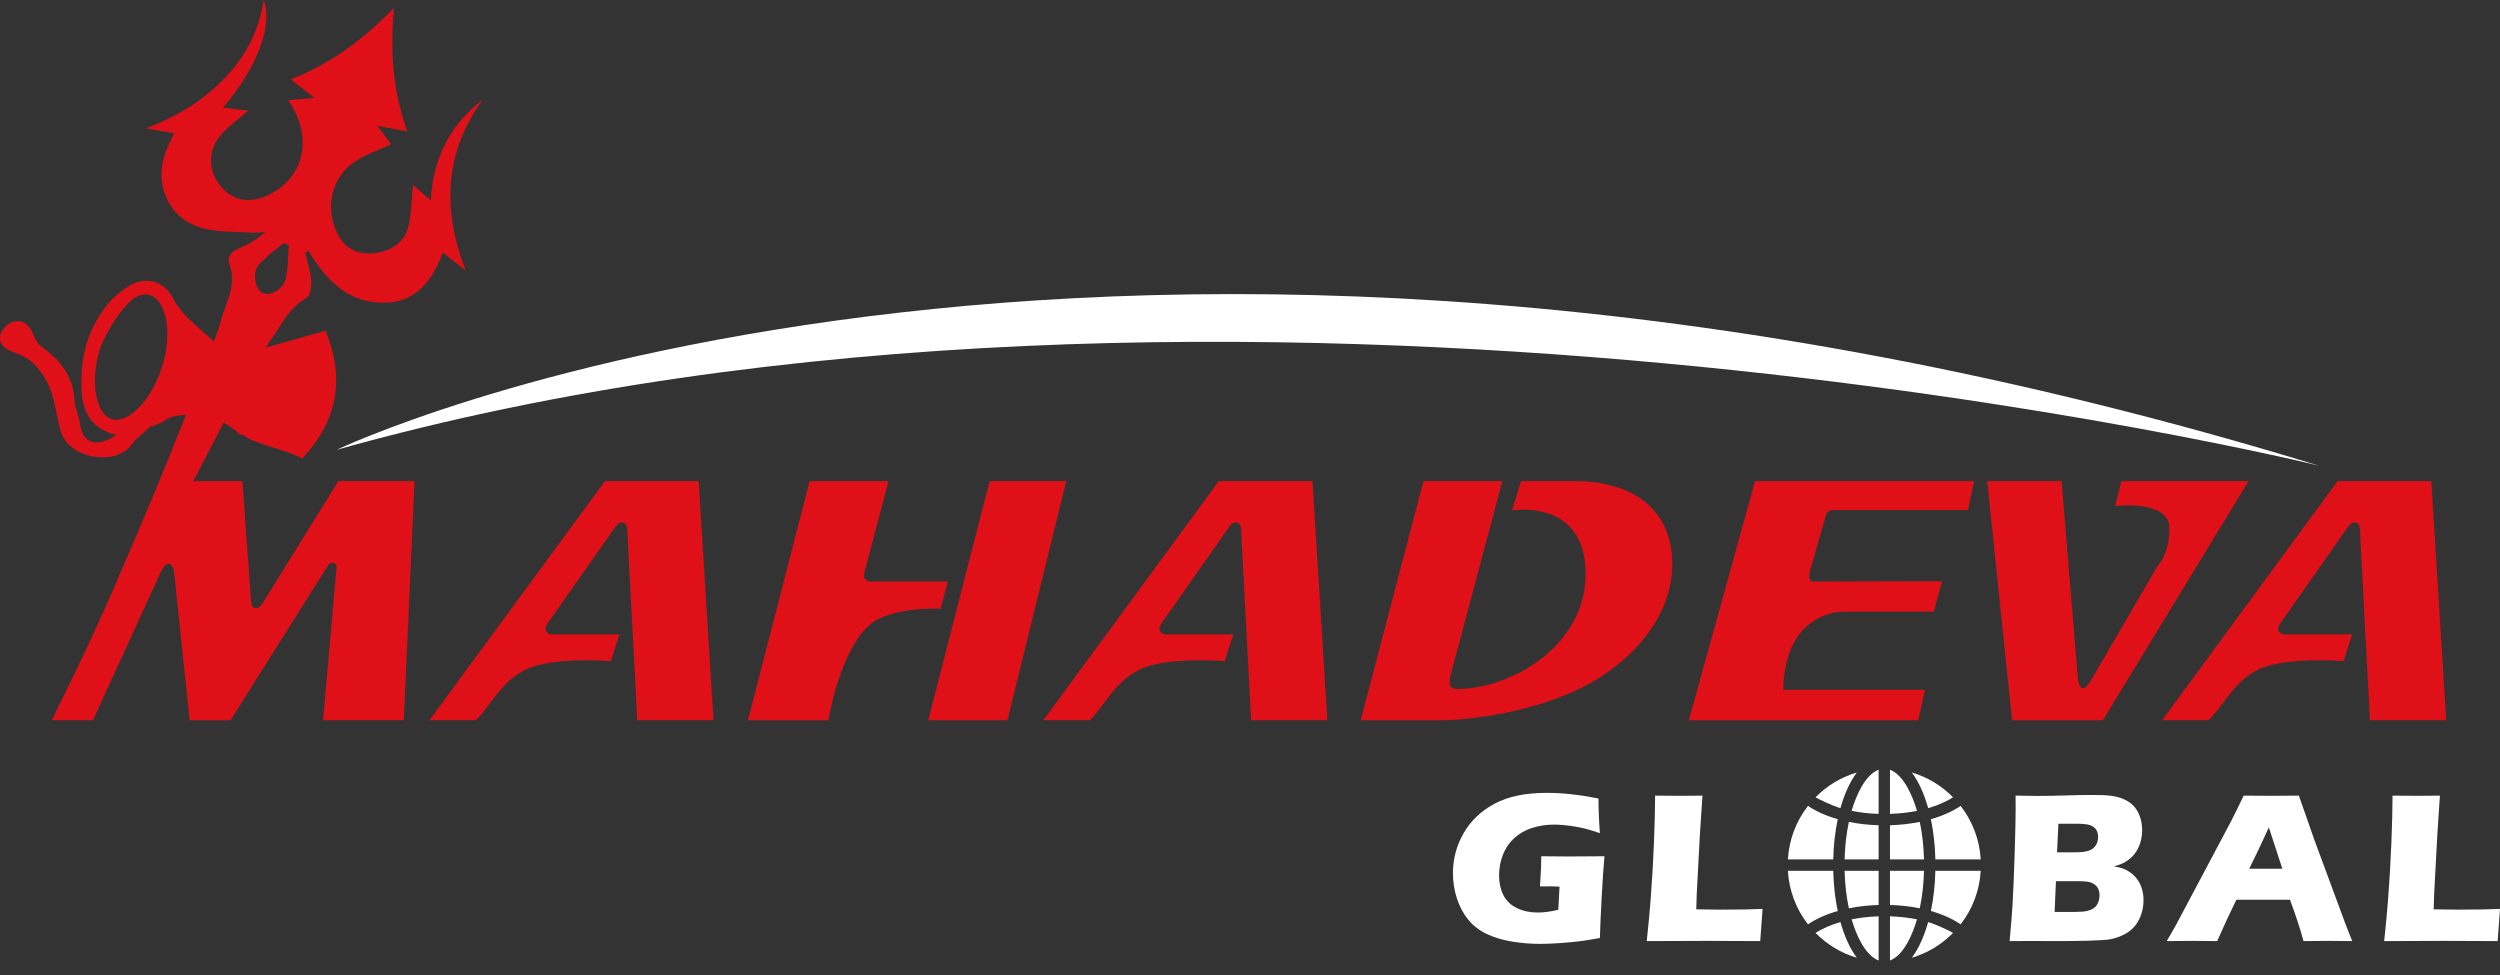 <svg xmlns="http://www.w3.org/2000/svg" xmlns:xlink="http://www.w3.org/1999/xlink" xmlns:serif="http://www.serif.com/" width="100%" height="100%" viewBox="0 0 100 39" xml:space="preserve" style="fill-rule:evenodd;clip-rule:evenodd;stroke-linejoin:round;stroke-miterlimit:2;"><rect x="0" y="0" width="100" height="39" fill="#333333" stroke="none"/><path id="Shape-1-copy-6" serif:id="Shape 1 copy 6" d="M18.627,10.825c-0.93,-2.422 -0.874,-4.698 0.69,-6.851c-1.335,1.034 -2.006,2.401 -2.084,4.048c-0.271,-0.239 -0.508,-0.448 -0.712,-0.629c-0.063,0.606 -0.056,1.181 -0.197,1.718c-0.169,0.646 -0.831,1.028 -1.552,1.028c-0.645,0.001 -1.087,-0.313 -1.35,-0.959c-0.39,-0.957 -0.145,-2.052 0.703,-2.667c0.454,-0.329 1.022,-0.504 1.521,-0.74c-0.127,-0.17 -0.309,-0.414 -0.549,-0.737c0.44,0.082 0.774,0.143 1.193,0.221c-0.565,-1.604 -0.7,-3.192 -0.53,-4.939c-1.225,1.26 -2.518,2.224 -4.13,2.861c0.341,0.264 0.609,0.472 0.948,0.735c-0.393,0.036 -0.717,0.067 -1.048,0.097c0.977,1.432 0.689,2.986 -0.679,3.731c-0.771,0.42 -1.497,0.325 -1.996,-0.261c-0.536,-0.629 -0.563,-1.456 -0.009,-2.092c0.298,-0.341 0.681,-0.61 1.083,-0.96c-0.361,-0.045 -0.674,-0.084 -1.005,-0.126c1.359,-1.591 2.008,-3.297 1.622,-4.303c-0.181,1.264 -0.753,2.302 -1.616,3.187c-0.865,0.886 -1.908,1.496 -3.087,1.949c0.366,0.063 0.733,0.127 1.121,0.194c-0.109,0.236 -0.208,0.438 -0.296,0.645c-0.542,1.269 0,2.691 1.311,3.116c0.675,0.218 1.442,0.165 2.169,0.222c0.153,0.012 0.311,-0.029 0.467,-0.046c-0.321,0.302 -0.666,0.507 -1.034,0.657c-0.307,0.126 -0.518,0.33 -0.406,0.628c0.339,0.903 -0.205,1.631 -0.389,2.468l-0.583,1.668c-0.706,1.753 -1.393,3.517 -2.126,5.264c-1.01,2.407 -2.048,4.804 -3.089,7.199c-0.183,0.422 -0.348,0.853 -0.586,1.241c0.107,-0.035 0.231,-0.032 0.364,0.027c0.128,0.057 0.21,0.143 0.256,0.241c0.248,-0.868 0.737,-1.649 1.139,-2.451c1.762,-3.517 3.595,-7 5.402,-10.496c0.047,-0.091 0.108,-0.176 0.224,-0.363l0.928,-1.592c0.469,-0.579 0.752,-1.386 1.537,-1.834c0.156,-0.089 0.212,-0.469 0.195,-0.705c-0.027,-0.378 -0.155,-0.748 -0.24,-1.122c0.044,-0.019 0.087,-0.039 0.13,-0.059c0.651,1.051 1.426,1.961 2.764,2.064c1.453,0.112 2.17,-0.804 2.61,-2.004c0.334,0.265 0.625,0.496 0.916,0.727Zm-8.132,0.89c-0.296,-0.172 -0.414,-0.819 -0.138,-1.131c0.289,-0.326 0.661,-0.581 0.996,-0.867c0.067,0.032 0.133,0.063 0.199,0.095c-0.038,0.453 -0.022,0.919 -0.129,1.356c-0.103,0.423 -0.663,0.7 -0.928,0.547Z" style="fill:#df1018;"></path><path id="Shape-1-copy-61" serif:id="Shape 1 copy 6" d="M13.465,17.993c0,-0 30.12,-14.43 79.295,0.635c-0,-0 -43.449,-10.714 -79.295,-0.635Z" style="fill:#fff;"></path><g id="Steel-rolling-mills" serif:id="Steel rolling mills"><path d="M61.651,34.25c0.39,0.006 0.76,0.009 1.113,0.009c0.602,-0 1.074,-0.003 1.415,-0.009c-0.037,0.39 -0.075,0.941 -0.113,1.654c-0.038,0.714 -0.062,1.252 -0.07,1.616c-0.327,0.06 -0.598,0.103 -0.812,0.13c-0.215,0.027 -0.473,0.051 -0.774,0.073c-0.301,0.021 -0.57,0.032 -0.805,0.032c-0.387,-0 -0.766,-0.032 -1.138,-0.094c-0.373,-0.063 -0.706,-0.164 -1,-0.303c-0.294,-0.139 -0.539,-0.328 -0.735,-0.567c-0.196,-0.239 -0.348,-0.521 -0.454,-0.848c-0.107,-0.327 -0.16,-0.665 -0.16,-1.015c0,-0.577 0.144,-1.112 0.43,-1.607c0.287,-0.495 0.7,-0.886 1.239,-1.175c0.538,-0.288 1.233,-0.432 2.086,-0.432c0.622,-0 1.311,0.075 2.067,0.226c-0,0.415 0.018,0.877 0.055,1.385c-0.204,-0.068 -0.37,-0.12 -0.496,-0.155c-0.127,-0.036 -0.274,-0.069 -0.443,-0.098c-0.169,-0.03 -0.33,-0.052 -0.482,-0.066c-0.152,-0.015 -0.288,-0.022 -0.407,-0.022c-0.313,0 -0.608,0.045 -0.887,0.134c-0.278,0.09 -0.517,0.228 -0.718,0.414c-0.2,0.186 -0.35,0.409 -0.449,0.667c-0.1,0.259 -0.15,0.532 -0.15,0.819c0,0.292 0.057,0.553 0.171,0.782c0.114,0.229 0.294,0.403 0.541,0.522c0.247,0.12 0.523,0.179 0.827,0.179c0.253,0 0.53,-0.037 0.831,-0.111l0.049,-0.925c-0.185,-0.008 -0.295,-0.012 -0.329,-0.012l-0.453,0.004l0.03,-0.525c0.003,-0.056 0.007,-0.138 0.013,-0.245c0.005,-0.106 0.008,-0.252 0.008,-0.437Z" style="fill:#fff;fill-rule:nonzero;"></path><path d="M65.87,37.644c0.071,-0.671 0.123,-1.218 0.154,-1.641c0.06,-0.774 0.105,-1.542 0.135,-2.305c0.03,-0.763 0.045,-1.387 0.045,-1.873c0.386,0.005 0.728,0.008 1.026,0.008c0.202,0 0.491,-0.003 0.869,-0.008l-0.103,1.543l-0.128,2.413l-0.017,0.592c0.489,0.009 0.807,0.013 0.955,0.013c0.747,0 1.313,-0.01 1.697,-0.03l-0.094,1.288c-0.747,-0.006 -1.459,-0.009 -2.135,-0.009c-0.915,0 -1.717,0.003 -2.404,0.009Z" style="fill:#fff;fill-rule:nonzero;"></path><path d="M80.384,37.644c0.059,-0.625 0.099,-1.117 0.119,-1.475c0.028,-0.489 0.056,-1.16 0.083,-2.012c0.027,-0.853 0.04,-1.454 0.04,-1.804c0,-0.125 -0.001,-0.301 -0.004,-0.528c0.378,0.008 0.678,0.012 0.899,0.012c0.31,0 0.671,-0.006 1.083,-0.019c0.412,-0.013 0.766,-0.019 1.061,-0.019c0.355,0 0.608,0.01 0.759,0.03c0.199,0.025 0.373,0.071 0.522,0.136c0.149,0.066 0.274,0.147 0.373,0.243c0.111,0.114 0.197,0.25 0.26,0.41c0.071,0.181 0.107,0.376 0.107,0.584c-0,0.162 -0.021,0.317 -0.062,0.464c-0.041,0.148 -0.1,0.28 -0.175,0.395c-0.075,0.115 -0.16,0.211 -0.254,0.287c-0.093,0.077 -0.185,0.137 -0.274,0.179c-0.09,0.043 -0.21,0.086 -0.361,0.128c0.151,0.026 0.272,0.055 0.363,0.088c0.091,0.032 0.188,0.085 0.292,0.158c0.103,0.072 0.196,0.165 0.279,0.279c0.082,0.113 0.144,0.241 0.185,0.381c0.041,0.141 0.062,0.289 0.062,0.446c-0,0.216 -0.036,0.419 -0.107,0.609c-0.071,0.191 -0.17,0.354 -0.298,0.491c-0.108,0.116 -0.249,0.216 -0.422,0.298c-0.173,0.083 -0.351,0.139 -0.533,0.171c-0.147,0.022 -0.417,0.039 -0.807,0.051c-0.391,0.011 -0.805,0.017 -1.243,0.017l-1.121,-0.004l-0.826,0.004Zm1.898,-3.551l0.606,-0c0.199,-0 0.341,-0.005 0.425,-0.015c0.084,-0.01 0.166,-0.028 0.245,-0.054c0.08,-0.025 0.149,-0.068 0.207,-0.127c0.059,-0.06 0.1,-0.127 0.124,-0.201c0.024,-0.074 0.036,-0.148 0.036,-0.222c0,-0.105 -0.025,-0.198 -0.074,-0.281c-0.05,-0.082 -0.13,-0.143 -0.241,-0.183c-0.111,-0.04 -0.28,-0.06 -0.507,-0.06l-0.767,0l-0.054,1.143Zm-0.097,2.383l0.819,-0c0.216,-0 0.375,-0.013 0.478,-0.039c0.125,-0.031 0.22,-0.072 0.285,-0.123c0.066,-0.051 0.118,-0.121 0.156,-0.209c0.039,-0.088 0.058,-0.186 0.058,-0.294c-0,-0.094 -0.016,-0.177 -0.047,-0.248c-0.031,-0.071 -0.078,-0.13 -0.141,-0.179c-0.062,-0.048 -0.139,-0.083 -0.23,-0.104c-0.091,-0.021 -0.233,-0.032 -0.426,-0.032l-0.9,-0l-0.052,1.228Z" style="fill:#fff;fill-rule:nonzero;"></path><path d="M86.669,37.644l0.354,-0.614l2.205,-4.152l0.234,-0.465c0.069,-0.136 0.164,-0.333 0.286,-0.588c0.5,0.005 0.865,0.008 1.095,0.008c0.401,0 0.772,-0.003 1.112,-0.008l0.622,1.777l1.265,3.419l0.247,0.623c-0.492,-0.006 -0.79,-0.009 -0.896,-0.009c-0.238,0 -0.59,0.003 -1.053,0.009c-0.125,-0.469 -0.305,-1.02 -0.541,-1.654l-2.145,-0c-0.247,0.5 -0.503,1.051 -0.767,1.654c-0.529,-0.006 -0.853,-0.009 -0.972,-0.009c-0.217,0 -0.565,0.003 -1.046,0.009Zm3.3,-2.895l1.324,0c-0.329,-1.001 -0.509,-1.553 -0.54,-1.655c-0.188,0.417 -0.347,0.759 -0.477,1.025l-0.307,0.63Z" style="fill:#fff;fill-rule:nonzero;"></path><path d="M95.367,37.644c0.072,-0.671 0.123,-1.218 0.154,-1.641c0.06,-0.774 0.105,-1.542 0.135,-2.305c0.03,-0.763 0.045,-1.387 0.045,-1.873c0.386,0.005 0.728,0.008 1.026,0.008c0.202,0 0.492,-0.003 0.869,-0.008l-0.102,1.543l-0.129,2.413l-0.017,0.592c0.489,0.009 0.807,0.013 0.955,0.013c0.748,0 1.313,-0.01 1.697,-0.03l-0.094,1.288c-0.747,-0.006 -1.459,-0.009 -2.135,-0.009c-0.915,0 -1.716,0.003 -2.404,0.009Z" style="fill:#fff;fill-rule:nonzero;"></path></g><g><path d="M75.145,36.199l-0,-1.367l-1.361,-0c0.013,0.528 0.071,1.036 0.171,1.5c0.37,-0.075 0.77,-0.121 1.19,-0.133Z" style="fill:#fff;fill-rule:nonzero;"></path><path d="M75.599,38.42c0.558,-0.212 0.913,-1.069 1.08,-1.646c-0.341,-0.068 -0.704,-0.109 -1.08,-0.121l0,1.767Z" style="fill:#fff;fill-rule:nonzero;"></path><path d="M77.127,36.883c-0.163,0.579 -0.386,1.067 -0.653,1.426c0.619,-0.183 1.183,-0.52 1.648,-0.992c-0.086,-0.055 -0.655,-0.335 -0.995,-0.434Z" style="fill:#fff;fill-rule:nonzero;"></path><path d="M75.145,34.377l-0,-1.367c-0.42,-0.012 -0.82,-0.058 -1.19,-0.134c-0.099,0.465 -0.158,0.973 -0.171,1.501l1.361,0Z" style="fill:#fff;fill-rule:nonzero;"></path><path d="M75.145,30.789c-0.558,0.212 -0.913,1.069 -1.08,1.645c0.341,0.069 0.704,0.11 1.08,0.121l-0,-1.766Z" style="fill:#fff;fill-rule:nonzero;"></path><path d="M73.618,36.883c-0.34,0.099 -0.696,0.241 -0.996,0.434c0.465,0.471 1.028,0.808 1.649,0.992c-0.267,-0.359 -0.491,-0.847 -0.653,-1.426Z" style="fill:#fff;fill-rule:nonzero;"></path><path d="M73.618,32.326c0.162,-0.58 0.386,-1.067 0.653,-1.426c-0.62,0.183 -1.183,0.52 -1.649,0.991c0.086,0.056 0.655,0.336 0.996,0.435Z" style="fill:#fff;fill-rule:nonzero;"></path><path d="M75.145,38.42l-0,-1.767c-0.376,0.012 -0.739,0.053 -1.08,0.121c0.167,0.577 0.523,1.434 1.08,1.646Z" style="fill:#fff;fill-rule:nonzero;"></path><path d="M75.599,34.832l0,1.367c0.42,0.012 0.82,0.058 1.191,0.133c0.099,-0.464 0.157,-0.972 0.17,-1.5l-1.361,-0Z" style="fill:#fff;fill-rule:nonzero;"></path><path d="M73.33,34.377c0.013,-0.575 0.076,-1.117 0.179,-1.609c-0.464,-0.132 -0.868,-0.314 -1.19,-0.532c-0.479,0.616 -0.758,1.356 -0.803,2.141l1.814,0Z" style="fill:#fff;fill-rule:nonzero;"></path><path d="M73.509,36.44c-0.103,-0.491 -0.166,-1.033 -0.179,-1.608l-1.814,-0c0.045,0.785 0.324,1.525 0.803,2.141c0.322,-0.218 0.726,-0.4 1.19,-0.533Z" style="fill:#fff;fill-rule:nonzero;"></path><path d="M77.235,32.768c0.104,0.492 0.167,1.034 0.18,1.609l1.814,0c-0.046,-0.785 -0.325,-1.525 -0.804,-2.141c-0.321,0.218 -0.726,0.4 -1.19,0.532Z" style="fill:#fff;fill-rule:nonzero;"></path><path d="M77.415,34.832c-0.013,0.575 -0.076,1.117 -0.18,1.608c0.464,0.133 0.869,0.315 1.19,0.533c0.479,-0.616 0.758,-1.356 0.804,-2.141l-1.814,-0Z" style="fill:#fff;fill-rule:nonzero;"></path><path d="M78.122,31.891c-0.464,-0.47 -1.028,-0.808 -1.648,-0.991c0.267,0.359 0.49,0.846 0.653,1.426c0.34,-0.099 0.695,-0.241 0.995,-0.435Z" style="fill:#fff;fill-rule:nonzero;"></path><path d="M75.599,33.01l0,1.367l1.361,0c-0.013,-0.528 -0.071,-1.036 -0.17,-1.501c-0.371,0.076 -0.771,0.122 -1.191,0.134Z" style="fill:#fff;fill-rule:nonzero;"></path><path d="M75.599,30.789l0,1.766c0.376,-0.011 0.739,-0.052 1.08,-0.121c-0.167,-0.576 -0.522,-1.433 -1.08,-1.645Z" style="fill:#fff;fill-rule:nonzero;"></path></g><g id="Mahadev"><path d="M3.717,28.812l2.737,-5.981c-0,-0 0.148,-0.283 0.297,-0.283c0.149,-0 0.208,0.283 0.208,0.283l0.625,5.981l1.636,-0l3.897,-6.19c-0,0 0.074,-0.149 0.238,-0.104c0.119,0.015 0.104,0.208 0.104,0.208l-0.536,6.086l3.228,-0l0.431,-9.567l-3.049,-0l-2.915,4.701c-0.104,0.179 -0.238,0.402 -0.402,0.387c-0.178,-0.015 -0.178,-0.357 -0.178,-0.357l-0.342,-4.731l-3.302,-0c0,-0 -1.264,3.02 -2.112,4.91c-0.818,1.815 -1.338,2.871 -2.216,4.657l1.651,-0Z" style="fill:#df1018;fill-rule:nonzero;"></path><path d="M21.833,25.211c-0.045,-0.134 0.059,-0.253 0.148,-0.387l2.529,-3.6c0.104,-0.149 0.208,-0.343 0.386,-0.328c0.238,0.03 0.194,0.357 0.209,0.595l0.386,7.321l3.049,-0l-0.595,-9.567l-3.748,-0l-7.02,9.567l1.86,-0c0.639,-0.64 0.996,-1.547 2.007,-2.038c1.101,-0.521 3.391,-0.328 3.391,-0.328l0.342,-1.071l-2.617,-0c-0.134,0.03 -0.298,-0.045 -0.327,-0.164Z" style="fill:#df1018;fill-rule:nonzero;"></path><path d="M37.13,28.812l3.168,-0l2.35,-9.567l-3.064,-0l-2.454,9.567Zm0.491,-4.464l0.298,-1.086l-3.109,0c-0.104,0 -0.208,-0.089 -0.238,-0.134c-0.03,-0.045 0,-0.178 0.015,-0.268l0.952,-3.615l-3.153,-0l-2.469,9.567l3.213,-0c-0,-0 0.461,-2.782 1.65,-3.809c0.863,-0.759 2.841,-0.655 2.841,-0.655Z" style="fill:#df1018;fill-rule:nonzero;"></path><path d="M46.387,25.211c-0.045,-0.134 0.059,-0.253 0.148,-0.387l2.529,-3.6c0.104,-0.149 0.208,-0.343 0.387,-0.328c0.238,0.03 0.193,0.357 0.208,0.595l0.386,7.321l3.049,-0l-0.595,-9.567l-3.747,-0l-7.02,9.567l1.859,-0c0.639,-0.64 0.996,-1.547 2.008,-2.038c1.1,-0.521 3.39,-0.328 3.39,-0.328l0.343,-1.071l-2.618,-0c-0.134,0.03 -0.297,-0.045 -0.327,-0.164Z" style="fill:#df1018;fill-rule:nonzero;"></path><path d="M56.94,19.245l-2.513,9.567l3.227,-0c1.101,-0 3.778,-0.327 5.8,-1.399c1.978,-1.056 3.436,-2.856 3.436,-4.835c-0,-2.426 -1.874,-3.333 -3.867,-3.333l-2.186,-0l-0.357,1.175c-0,0 2.945,-0.506 2.945,2.544c-0,2.783 -2.841,4.568 -5.131,4.598c-0.476,0 -0.283,-0.476 -0.209,-0.788l2.008,-7.529l-3.153,-0Z" style="fill:#df1018;fill-rule:nonzero;"></path><path d="M72.402,23.203c-0.059,-0.105 -0.03,-0.239 0,-0.372l0.625,-2.188c0.015,-0.074 0.059,-0.163 0.119,-0.193c0.089,-0.06 0.163,-0.045 0.282,-0.045l5.295,0l0.238,-1.16l-8.76,-0l-2.647,9.567l9.176,-0l0.268,-1.22l-5.667,-0c0,-0 -0.044,-1.577 0.833,-2.44c0.357,-0.357 0.922,-0.685 1.606,-0.685l3.585,0l0.327,-1.22l-5.087,0.015c0,0 -0.133,0.03 -0.193,-0.059Z" style="fill:#df1018;fill-rule:nonzero;"></path><path d="M79.488,19.245l0.996,9.567l3.629,-0l5.83,-9.567l-5.086,-0l-0.253,0.997c0,-0 2.172,-0.268 2.172,0.892c-0,1.057 -0.491,1.533 -0.491,1.533l-2.529,4.345c0,-0 -0.267,0.535 -0.431,0.52c-0.178,-0.015 -0.208,-0.327 -0.223,-0.55l-0.639,-7.737l-2.975,-0Z" style="fill:#df1018;fill-rule:nonzero;"></path><path d="M91.139,25.211c-0.044,-0.134 0.06,-0.253 0.149,-0.387l2.528,-3.6c0.104,-0.149 0.209,-0.343 0.387,-0.328c0.238,0.03 0.193,0.357 0.208,0.595l0.387,7.321l3.049,-0l-0.595,-9.567l-3.748,-0l-7.02,9.567l1.859,-0c0.64,-0.64 0.997,-1.547 2.008,-2.038c1.101,-0.521 3.391,-0.328 3.391,-0.328l0.342,-1.071l-2.618,-0c-0.133,0.03 -0.297,-0.045 -0.327,-0.164Z" style="fill:#df1018;fill-rule:nonzero;"></path></g><path id="Shape-3" serif:id="Shape 3" d="M13.022,13.226c-1.255,0.356 -2.463,0.699 -3.733,1.059l0.261,-0.832l-0.4,-0.126l-0.225,0.713c-0.67,-0.768 -1.556,-1.231 -2.017,-2.132c-0.33,-0.645 -1.042,-0.861 -1.678,-0.508c-0.349,0.194 -0.678,0.472 -0.929,0.781c-0.661,0.811 -0.998,1.774 -1.04,2.812c-0.044,1.063 0.075,2.082 1.397,2.407c-0.808,0.528 -1.354,0.352 -1.462,-0.472c-0.039,-0.298 -0.193,-0.586 -0.208,-0.884c-0.049,-0.969 -0.555,-1.633 -1.32,-2.168c-0.164,-0.114 -0.274,-0.339 -0.352,-0.535c-0.147,-0.366 -0.428,-0.566 -0.777,-0.475c-0.212,0.056 -0.471,0.311 -0.522,0.521c-0.09,0.376 0.182,0.591 0.547,0.711c0.249,0.082 0.505,0.206 0.7,0.377c0.534,0.47 0.808,1.091 0.94,1.781c0.057,0.297 0.134,0.591 0.195,0.887c0.249,1.217 2.238,1.537 2.875,0.633c0.19,-0.271 0.485,-0.468 0.799,-0.762c0.004,0.019 0.007,0.037 0.011,0.056c0.115,-0.077 0.249,-0.127 0.39,-0.164c0.246,-0.235 0.637,-0.301 0.999,-0.314c0.029,-0.004 0.057,-0.008 0.086,-0.011c0.158,-0.067 0.353,-0.103 0.577,-0.101c-0.006,0.045 -0.013,0.087 -0.019,0.127c0.025,0.007 0.05,0.014 0.074,0.023c0.006,0.002 0.011,0.005 0.017,0.007c0.532,0.107 1.024,0.39 1.415,0.766c0.014,-0.013 0.028,-0.025 0.042,-0.038c0.53,0.428 1.846,0.623 2.42,0.98c1.439,-1.53 1.709,-3.217 0.937,-5.119Zm-7.676,3.268c-0.654,0.52 -1.209,0.348 -1.44,-0.457c-0.207,-0.726 -0.101,-1.44 0.111,-2.145c-0.019,-0.013 -0.01,-0.007 -0,-0c0.267,-0.617 0.64,-1.28 1.126,-1.773c0.598,-0.607 1.216,-0.377 1.451,0.45c0.35,1.228 -0.258,3.14 -1.248,3.925Z" style="fill:#df1018;fill-rule:nonzero;"></path></svg>